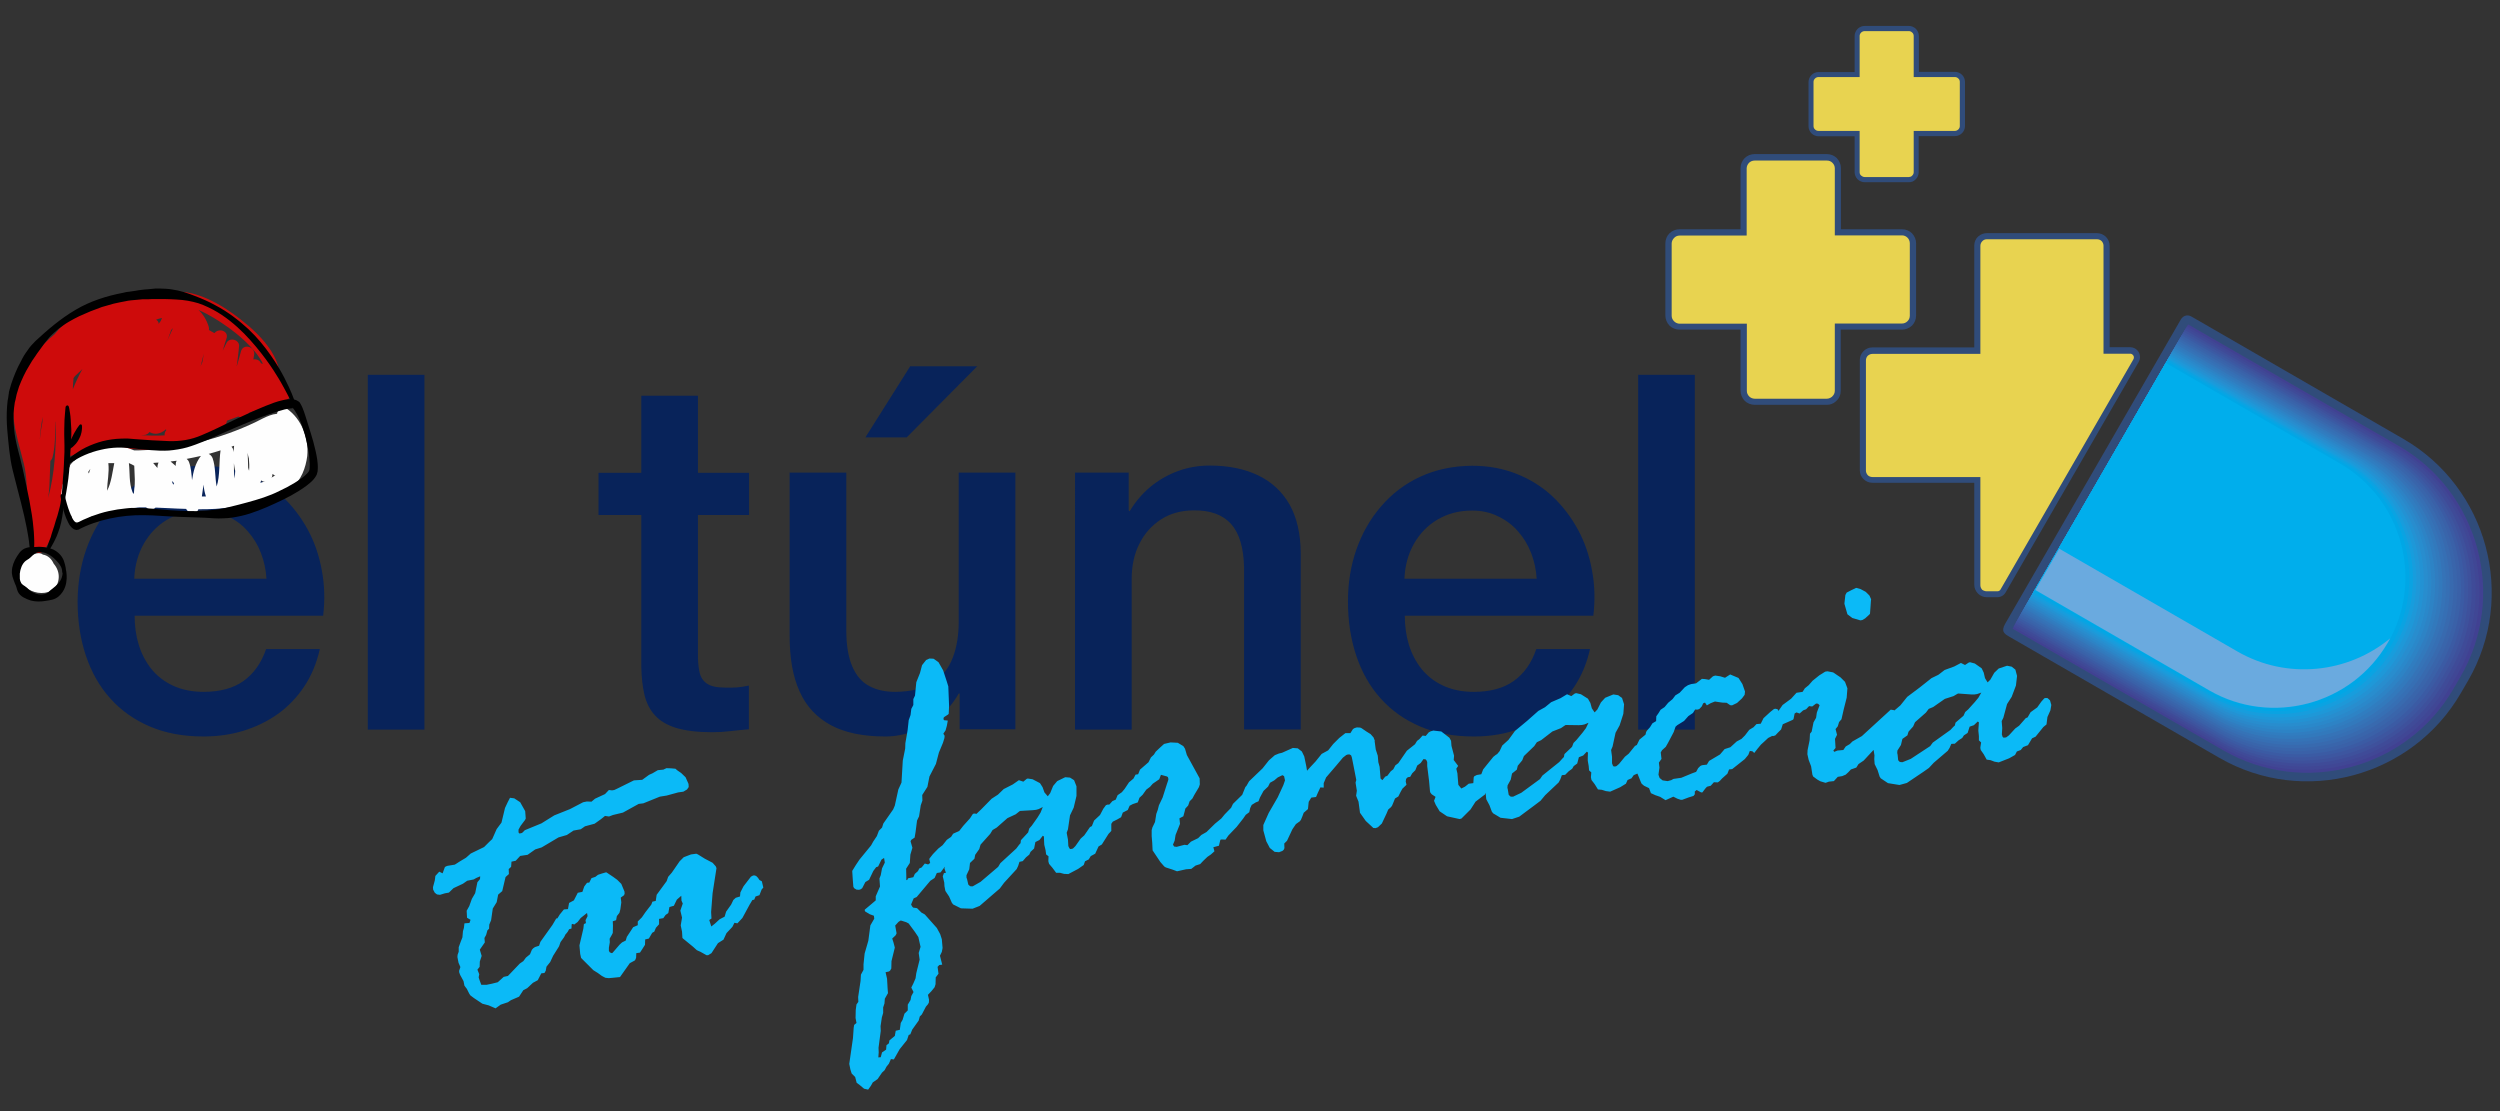 <?xml version="1.0" encoding="utf-8"?>
<!-- Generator: Adobe Illustrator 24.0.2, SVG Export Plug-In . SVG Version: 6.00 Build 0)  -->
<svg version="1.2" baseProfile="tiny" id="Capa_1" xmlns="http://www.w3.org/2000/svg" xmlns:xlink="http://www.w3.org/1999/xlink"
	 x="0px" y="0px" viewBox="0 0 135 60" xml:space="preserve">
	<rect x="0" y="0" width="135" height="60" fill="#333333" stroke="none"/>
	<path fill="#08235A" d="M88.46,39.4h3.06V20.24h-3.06V39.4z M75.84,31.24c0.03-0.7,0.2-1.32,0.51-1.87
	c0.31-0.55,0.73-0.99,1.27-1.31c0.54-0.32,1.16-0.49,1.87-0.49c0.52,0,0.98,0.1,1.4,0.31c0.42,0.2,0.78,0.46,1.08,0.81
	c0.3,0.34,0.54,0.73,0.71,1.17c0.17,0.44,0.27,0.9,0.3,1.39H75.84z M86.04,33.25c0.1-0.84,0.08-1.65-0.07-2.44
	c-0.14-0.79-0.39-1.53-0.76-2.21c-0.37-0.68-0.83-1.28-1.38-1.8c-0.56-0.52-1.2-0.92-1.93-1.21c-0.73-0.29-1.53-0.44-2.41-0.44
	c-1.04,0.01-1.97,0.21-2.79,0.59c-0.83,0.38-1.53,0.92-2.11,1.59c-0.59,0.68-1.03,1.45-1.34,2.33c-0.31,0.88-0.46,1.82-0.46,2.81
	c0,1.07,0.15,2.05,0.45,2.94c0.3,0.89,0.73,1.66,1.32,2.31c0.58,0.65,1.29,1.15,2.13,1.51c0.84,0.36,1.81,0.54,2.89,0.54
	c0.76,0,1.48-0.1,2.16-0.31c0.68-0.21,1.3-0.51,1.86-0.91c0.56-0.4,1.03-0.9,1.42-1.48c0.39-0.59,0.67-1.26,0.84-2.02h-2.9
	c-0.26,0.76-0.67,1.34-1.23,1.73c-0.55,0.39-1.27,0.58-2.15,0.58c-0.64,0-1.19-0.12-1.66-0.34c-0.47-0.22-0.85-0.52-1.16-0.9
	c-0.3-0.38-0.53-0.82-0.68-1.31c-0.15-0.49-0.22-1.01-0.22-1.56H86.04z M58.05,39.4h3.06v-8.19c0.01-0.69,0.14-1.31,0.42-1.85
	c0.27-0.55,0.66-0.98,1.16-1.31c0.5-0.32,1.09-0.49,1.78-0.49c0.89-0.01,1.57,0.24,2.01,0.74c0.45,0.5,0.68,1.29,0.7,2.37v8.72h3.06
	v-9.53c-0.01-1.04-0.21-1.91-0.6-2.61c-0.4-0.7-0.97-1.23-1.7-1.58c-0.73-0.35-1.6-0.53-2.61-0.53c-0.61,0-1.19,0.1-1.73,0.3
	c-0.54,0.2-1.03,0.48-1.48,0.85c-0.44,0.37-0.81,0.8-1.12,1.32l-0.05-0.05v-2.04h-2.9V39.4z M54.83,25.52h-3.06v8.05
	c0,0.72-0.1,1.37-0.32,1.94c-0.21,0.57-0.57,1.02-1.07,1.34c-0.5,0.33-1.17,0.5-2.02,0.51c-0.56,0-1.03-0.1-1.43-0.32
	c-0.4-0.21-0.7-0.57-0.91-1.06c-0.21-0.49-0.32-1.14-0.32-1.95v-8.51h-3.06v8.8c0,1.21,0.17,2.21,0.54,3.02
	c0.36,0.81,0.93,1.41,1.69,1.82c0.76,0.41,1.75,0.61,2.95,0.61c0.51,0,1.03-0.1,1.53-0.29c0.51-0.19,0.98-0.46,1.4-0.81
	c0.42-0.34,0.76-0.75,1.02-1.22h0.05v1.93h3.01V25.52z M46.73,23.62h2.23l3.81-3.84h-3.62L46.73,23.62z M32.32,27.81h2.31v8.19
	c0.01,0.58,0.07,1.09,0.17,1.52c0.11,0.44,0.29,0.81,0.57,1.11c0.27,0.3,0.66,0.53,1.15,0.68c0.5,0.15,1.15,0.23,1.94,0.23
	c0.34,0,0.67-0.02,0.99-0.06c0.33-0.04,0.66-0.07,0.99-0.1v-2.36c-0.21,0.05-0.43,0.08-0.64,0.1c-0.21,0.01-0.43,0.02-0.64,0.01
	c-0.45,0-0.78-0.07-0.99-0.22c-0.21-0.14-0.34-0.35-0.4-0.63c-0.06-0.28-0.09-0.64-0.08-1.06v-7.41h2.76v-2.28h-2.76v-4.16h-3.06
	v4.16h-2.31V27.81z M19.86,39.4h3.06V20.24h-3.06V39.4z M7.25,31.24c0.03-0.7,0.2-1.32,0.51-1.87c0.31-0.55,0.73-0.99,1.27-1.31
	c0.54-0.32,1.16-0.49,1.87-0.49c0.52,0,0.98,0.1,1.4,0.31c0.42,0.2,0.78,0.46,1.08,0.81c0.3,0.34,0.54,0.73,0.71,1.17
	c0.17,0.44,0.27,0.9,0.3,1.39H7.25z M17.45,33.25c0.1-0.84,0.08-1.65-0.07-2.44c-0.14-0.79-0.39-1.53-0.76-2.21
	c-0.37-0.68-0.83-1.28-1.38-1.8c-0.56-0.52-1.2-0.92-1.93-1.21c-0.73-0.29-1.53-0.44-2.41-0.44c-1.04,0.01-1.97,0.21-2.79,0.59
	C7.28,26.12,6.58,26.66,6,27.33c-0.59,0.68-1.03,1.45-1.34,2.33c-0.31,0.88-0.46,1.82-0.47,2.81c0,1.07,0.15,2.05,0.45,2.94
	c0.3,0.89,0.73,1.66,1.32,2.31c0.58,0.65,1.29,1.15,2.13,1.51c0.84,0.36,1.81,0.54,2.89,0.54c0.76,0,1.49-0.1,2.17-0.31
	c0.68-0.21,1.3-0.51,1.86-0.91c0.56-0.4,1.03-0.9,1.42-1.48c0.39-0.59,0.67-1.26,0.84-2.02h-2.9c-0.26,0.76-0.68,1.34-1.23,1.73
	c-0.55,0.39-1.27,0.58-2.15,0.58c-0.63,0-1.19-0.12-1.66-0.34c-0.47-0.22-0.85-0.52-1.16-0.9c-0.3-0.38-0.53-0.82-0.68-1.31
	c-0.15-0.49-0.22-1.01-0.22-1.56H17.45z"/>
	<path fill="#0BBAF7" d="M101.17,40.46l0.08-0.16l0.11-0.01l-0.05-0.24l0.09-0.22l0.41-0.69l0.04-0.17l0.26-0.29l0.16-0.29l0.35-0.3
	l0.37-0.46l0.68-0.51l0.63-0.5l0.37-0.18l0.34-0.26l0.52-0.19l0.36-0.19l0.22,0.11l0.2-0.13l0.07-0.02l0.26,0.07l0.37,0.26
	l0.11,0.23l0.07,0.3l0.14,0.23l0.15-0.15l0.21-0.37l0.24-0.23l0.45-0.15l0.25,0.05l0.2,0.16l0.09,0.34l-0.06,0.52l-0.23,0.61
	l-0.25,0.39l-0.2,0.74l-0.09,0.18l0.03,0.37l-0.02,0.35l0.04,0.13l0.04,0.04l0.08,0l0.07-0.01l0.15-0.11l0.34-0.37l0.21-0.15
	l0.36-0.41l0.1-0.04l0.16-0.28l0.36-0.26l0.22-0.31l0.16-0.18l0.08-0.02l0.1,0.01l0.13,0.12l0.07,0.25l-0.05,0.29l-0.16,0.36
	l-0.05,0.4l-0.17,0.14l-0.42,0.52l-0.19,0.09l-0.22,0.37l-0.26,0.1l-0.13,0.16l-0.21,0.08l-0.1,0.19l-0.32,0.18l-0.56,0.22
	l-0.23-0.04l-0.21-0.08l-0.21-0.03l-0.16-0.29l-0.16-0.23l-0.02-0.1l0-0.05l0.04-0.26l-0.12-0.11l0-0.23l-0.03-0.29v-0.01l0.01-0.17
	l0.02-0.27l-0.06-0.05l-0.21,0.2l-0.23,0.08l-0.11,0.34l-0.2,0.13l-0.09,0.14l-0.2,0.13l-0.2,0.18l-0.19,0.01l-0.09,0.21l-0.1,0.16
	l-0.76,0.65l-0.26,0.28l-0.3,0.21l-0.89,0.6l-0.4,0.11l-0.62-0.1l-0.39-0.26l-0.06-0.09l-0.11-0.35l-0.16-0.33l-0.02-0.27l0.01-0.2
	L101.17,40.46z M105.56,39.18l0.04-0.16l0.43-0.37l0.09-0.2l0.16-0.14l0.36-0.4l0.19-0.23l0.16-0.28l-0.23,0.08l-0.14,0.02l-0.18,0
	l-0.69-0.05l-0.04,0.01l-0.22,0.13l-0.47,0.15l-0.63,0.44l-0.24,0.1l-0.15,0.2L103.41,39l-0.1,0.23l-0.25,0.28l-0.06,0.2l-0.27,0.19
	l-0.08,0.33l-0.19,0.3l-0.01,0.13l0.02,0.09l0.03,0.3l0.07,0.08l0.04,0.02l0.12,0.01l0.45-0.18l1.05-0.69l0.14-0.19l0.95-0.68
	l0.17-0.18L105.56,39.18z M95.49,38.84l0.14-0.18l0.14-0.02l0.26-0.24l0.23-0.33l0.46-0.34l0.29-0.32l0.33-0.05l0.12-0.19L97.67,37
	l0.21-0.24l0.36-0.29l0.32-0.2l0.12-0.02l0.31,0.06l0.4,0.27l0.24,0.24l0.13,0.35l-0.04,0.51l-0.16,0.63l-0.12,0.53l-0.13,0.15
	l-0.07,0.23l-0.12,0.15l0.08,0.31l-0.11,0.22l0.03,0.49L99,40.53l0.05,0.07l0.17-0.07l0.32-0.03l0.13-0.19l0.22-0.13l0.14-0.14
	l0.51-0.29l1.56-1.43l0.18,0.03l0.06,0.06l0.03,0.11l-0.05,0.3l-0.13,0.34l-0.12,0.36l-0.17,0.22l-0.12,0.19l-0.16,0.13l-0.21,0.24
	l-0.26,0.22l-0.51,0.55l-0.28,0.19l-0.12,0.19l-0.29,0.1l-0.14,0.15l-0.14,0.13l-0.19,0.08l-0.24,0.04l-0.21,0.23l-0.27,0.03
	l-0.17,0.06l-0.02,0l-0.27-0.08l-0.16-0.09l-0.23-0.17l-0.04-0.1l-0.07-0.45l-0.13-0.34l-0.07-0.31l0.01-0.22l0.11-0.54l0.02-0.35
	l0.09-0.11l0.1-0.5l0.14-0.25l0.04-0.28l0.15-0.4L98.17,38l-0.1-0.01l-0.21,0.16l-0.17-0.02l-0.16,0.17l-0.16,0.06l-0.19,0.17
	l-0.17-0.06l-0.1,0.06l-0.06,0.3l-0.04,0.04L96.52,39l-0.25,0.11l-0.09,0.28l-0.19,0.19l-0.12,0.13l-0.12,0.04l-0.15-0.03l-0.1-0.08
	l-0.04-0.12l0-0.03l0.03-0.44L95.49,38.84z M100.22,31.75l0.04,0l0.21,0.06l0.28,0.15l0.2,0.2l0.09,0.2l-0.01,0.07l-0.02,0.3
	l-0.03,0.41l-0.03,0.04l-0.23,0.21l-0.15,0.09l-0.11,0.02l-0.44-0.13l-0.26-0.2l-0.16-0.56l0-0.04l0.05-0.44l0.07-0.13l0.25-0.13
	L100.22,31.75z M88.64,40.16l0.16-0.1l0.02-0.23l0.07-0.3l0.04-0.07l0.17-0.19l0.13-0.21l0.2-0.12l0.01-0.26l0.12-0.17l0.11-0.18
	l0.22-0.15l0.19-0.23l0.24-0.2l0.15-0.2l0.23-0.14l0.28-0.3l0.17-0.11l0.17-0.06l0.27-0.04l0.31-0.24l0.03,0l0.14,0.01l0.22,0.04
	l0.21-0.19l0.12-0.04l0.27,0.04l0.26,0.08l0.28-0.18l0.45,0.19l0.21,0.33l0.14,0.4l-0.02,0.18l-0.14,0.19l-0.27,0.25l-0.27,0.13
	l-0.1-0.01l-0.19-0.13l-0.24-0.01l-0.34-0.05l-0.05-0.01l-0.23,0.09l-0.21,0.12l-0.1-0.15l-0.1,0.04l-0.07,0.16l-0.14,0.15
	l-0.11,0.03l-0.01,0l-0.1-0.01l-0.12,0.19l-0.25,0.17l-0.23,0.26l-0.37,0.23l-0.09,0.08l-0.1,0.29l-0.31,0.59l-0.12,0.21l-0.2,0.18
	l-0.07,0.12l0.04,0.35l-0.14,0.2l0.03,0.27l-0.05,0.36l0,0.03l0.06,0.17l0.16,0.13l0.27,0.04l0.19-0.05l0.13-0.07l0.42-0.06
	l0.58-0.24l0.22-0.08l0.11-0.2l0.12-0.12l0.09-0.04l0.26-0.03l0.12-0.2l0.59-0.35l0.25-0.29l0.31-0.1l0.34-0.31l0.26-0.14l0.19-0.19
	l0.23-0.3l0.23-0.14l0.16-0.17l0.23-0.02l0.15-0.3l0.36-0.33l0.2-0.16l0.07-0.02l0.1,0.02L96,38.31l0.04,0.09l-0.04,0.21l-0.14,0.03
	l0.13,0.2l0.04,0.13L96,39.18l-0.06,0.08l-0.23,0.17l-0.04,0.08l0.01,0.24l-0.2,0.1L95.32,40l-0.23,0.21l-0.19,0.23l-0.17,0.22
	l-0.1-0.09l-0.14-0.02l-0.08,0.21l-0.19,0.23l-0.68,0.54l-0.17,0.02l-0.09,0.23l-0.29,0.26l-0.12,0.13l-0.08,0.06l-0.04,0.02
	l-0.2-0.01l-0.17,0.19l-0.19,0.05l-0.02,0.01l-0.09,0.1l-0.15,0.2l-0.07,0l-0.24-0.13l-0.1,0.08l0,0.15l-0.07,0.09l-0.26,0.08
	l-0.35,0.13l-0.08,0l-0.18-0.06l-0.22-0.11l-0.42,0.19l-0.29-0.18l-0.26-0.09l-0.24-0.11l-0.1-0.27l-0.27-0.13l-0.13-0.11
	l-0.04-0.08l-0.16-0.4l-0.11-0.24l-0.02-0.1l0.01-0.18l0.12-0.47l0.1-0.54L88.64,40.16z M80.13,42.38l0.07-0.16l0.11-0.01
	l-0.06-0.24l0.07-0.23l0.38-0.71l0.03-0.17l0.25-0.3l0.14-0.3l0.34-0.31l0.35-0.48l0.65-0.54l0.61-0.54l0.36-0.2l0.33-0.27
	l0.51-0.22l0.35-0.21l0.23,0.1l0.19-0.14l0.07-0.02l0.26,0.06l0.38,0.24l0.13,0.23l0.08,0.29l0.15,0.22l0.15-0.16l0.19-0.38
	l0.23-0.25l0.44-0.18l0.26,0.04l0.21,0.15l0.11,0.34l-0.04,0.52l-0.2,0.62l-0.22,0.4l-0.16,0.74l-0.08,0.19l0.05,0.37l0,0.35
	l0.05,0.13l0.04,0.04l0.08,0l0.07-0.02l0.14-0.12l0.32-0.39l0.2-0.16l0.34-0.42l0.1-0.05l0.14-0.29l0.34-0.28l0.2-0.32l0.15-0.18
	l0.08-0.02l0.1,0.01l0.13,0.12l0.09,0.25l-0.03,0.29l-0.14,0.37l-0.03,0.4l-0.16,0.15l-0.4,0.54l-0.19,0.1l-0.2,0.38l-0.25,0.11
	l-0.12,0.17l-0.21,0.09l-0.09,0.2l-0.31,0.19l-0.54,0.24l-0.23-0.03l-0.22-0.07l-0.21-0.02l-0.18-0.29l-0.17-0.22l-0.02-0.1
	l-0.01-0.05l0.02-0.26l-0.12-0.11l-0.02-0.23l-0.05-0.29l0-0.01l0-0.16l0.01-0.27l-0.06-0.05l-0.2,0.21l-0.23,0.09l-0.09,0.34
	l-0.19,0.14l-0.08,0.14l-0.19,0.14l-0.19,0.19l-0.18,0.02l-0.08,0.22l-0.09,0.17l-0.73,0.69l-0.25,0.3l-0.29,0.22l-0.86,0.64
	l-0.39,0.13l-0.62-0.07l-0.4-0.24l-0.07-0.09l-0.13-0.35l-0.17-0.32l-0.03-0.27l0-0.19L80.13,42.38z M84.45,40.88l0.03-0.16
	l0.41-0.39l0.08-0.21l0.15-0.15l0.34-0.41l0.18-0.24l0.14-0.29l-0.22,0.09l-0.14,0.03l-0.18,0.01l-0.69-0.01l-0.04,0.02l-0.22,0.15
	l-0.46,0.18l-0.61,0.47l-0.23,0.11l-0.14,0.21l-0.56,0.54l-0.09,0.23l-0.24,0.29l-0.05,0.21l-0.26,0.21l-0.07,0.33l-0.17,0.31
	l-0.01,0.13l0.02,0.08l0.05,0.3L81.55,43l0.04,0.02l0.12,0l0.44-0.21l1.01-0.74l0.13-0.19l0.91-0.73l0.17-0.19L84.45,40.88z
	 M70.54,41.38l0.04,0.24l0.16-0.18l0.3-0.32l0.33-0.41l0.35-0.19l0.27-0.34l0.33-0.33l0.33-0.26l0.27,0l0.14-0.22l0.08-0.05
	l0.13-0.04l0.18,0.01l0.07,0.03l0.28,0.19l0.21,0.13l0.16,0.18l0.07,0.18l-0.01,0.02l0.06,0.45l0.11,0.34l0.03,0.35l0.07,0.25
	l0.05,0.63l0.1,0.09l0.15-0.19l0.12-0.05l0.18-0.24l0.14-0.11l0.11-0.21l0.16-0.12l0.46-0.67l0.44-0.35l0.11-0.18l0.13-0.1
	l0.17-0.19l0.17,0.02l0.16-0.19l0.11-0.06l0.14-0.04l0.43,0.05l0.44,0.34l0.09,0.17l0,0.02l0.02,0.25l0.14,0.53l-0.02,0.23
	l0.24,0.32l-0.1,0.15l0.06,0.25l0.05,0.62l0.16,0.2l0.2-0.1l0.2-0.16l0.25-0.03l0.02-0.31l0.03-0.06l0.14-0.07l0.24-0.04l0.1-0.26
	l0.2-0.25l0.35-0.43l0.15-0.12l0.1-0.04l0.02,0l0.24,0.05L81.17,41l0.13,0.35l0,0.02l0,0.05l-0.15,0.24l-0.25,0.28l-0.32,0.55
	l-0.26,0.11l-0.13,0.3l-0.51,0.39l-0.27,0.42l-0.3,0.3l-0.19,0.19l-0.1,0.03l-0.68-0.15l-0.4-0.27l-0.21-0.35l-0.09-0.21l0-0.01
	l0.08-0.21l-0.21-0.14l-0.07-0.09l-0.02-0.07l-0.05-0.56l-0.1-0.8l0-0.22l-0.04-0.09l-0.04-0.05l-0.12-0.02l-0.15,0.21l-0.19,0.14
	l-0.1,0.25l-0.17,0.17l-0.11,0.19l-0.13,0.02l-0.09,0.09l-0.02,0.14l0.04,0.18l-0.22,0.21l-0.1,0.18l-0.12,0.24l-0.18,0.11
	l-0.08,0.2l-0.08,0.19l-0.06,0.08l-0.14,0.12l-0.02,0.04l-0.08,0.19l-0.25,0.53l-0.21,0.2l-0.13,0.05l-0.12-0.01l-0.41-0.38
	l-0.31-0.44l-0.08-0.6l-0.13-0.32l0.04-0.27l-0.07-0.44l0.04-0.14l-0.16-0.82L73,40.9l-0.04-0.11l-0.08-0.05l-0.09,0l-0.09,0.03
	l-0.18,0.14l-0.37,0.44l-0.54,0.63l-0.13,0.31l0,0.24l-0.18-0.01l-0.14,0.3l-0.09,0.21l-0.02,0.01l-0.24,0.03l-0.14,0.23l-0.04,0.39
	l-0.23,0.2l-0.07,0.19l-0.08,0.19l-0.06,0.08l-0.21,0.15l-0.19,0.28l-0.29,0.62l-0.15,0.15l0.01,0.25l-0.04,0.09l-0.07,0.06
	l-0.18,0.07L68.83,46l-0.26-0.21l-0.19-0.36l-0.16-0.59v-0.29l0.29-0.65L69,43.05l0.3-0.65l0.09-0.26l-0.05-0.23l-0.09-0.05
	l-0.25,0.12l-0.19,0.16l-0.23,0.13l-0.1,0.2l-0.25,0.24l-0.19,0.35l-0.08,0.21l-0.15,0.06l-0.29,0.18l-0.2-0.23l-0.11-0.25
	l0.08-0.56l0.16-0.28l0.73-0.7l0.34-0.43l0.32-0.28l0.22-0.09l0.17-0.04l0.58-0.26l0.02,0l0.25,0.02l0.22,0.17l0.13,0.27
	L70.54,41.38z M61.21,42.04l0.11-0.21l0.14-0.02l0.1-0.25l0.46-0.4l0.13-0.26l0.16-0.15l0.1-0.16l0.21-0.2l0.22-0.2l0.03-0.02
	l0.34-0.08l0.39,0.02l0.3,0.18l0.09,0.14l0.1,0.34l0.69,1.26l0.01,0.33l-0.05,0.15l-0.25,0.42l-0.1,0.19l-0.15,0.15l-0.08,0.23
	l-0.15,0.16l-0.05,0.2l-0.06,0.22l-0.21,0.11l0.03,0.3l-0.24,0.6l-0.05,0.31l-0.09,0.21l0.06,0.1l0.05,0.01l0.09,0.01l0.42-0.11
	l0.16,0.02l0.19-0.19l0.39-0.19l0.17-0.17l0.28-0.16l0.46-0.45l0.34-0.28l0.18-0.22l0.35-0.36l0.1-0.21l0.5-0.49l0.17-0.42
	l0.14-0.15l0.13-0.07l0.03,0l0.21,0.12l-0.04,0.25l0.06,0.42l-0.27,0.57l-0.05,0.22L67.27,44l-0.13,0.19l-0.36,0.46l-0.45,0.47
	l-0.15,0.22l-0.22-0.01l-0.06,0.02l-0.08,0.32l-0.3,0.08l0.06,0.22l-0.19,0.17l-0.19,0.13l-0.23,0.22l-0.16,0.17l-0.25,0.08
	l-0.23,0.18l-0.28,0.02l-0.49,0.11l-0.24-0.09l-0.37-0.12l-0.08-0.05l-0.21-0.24l-0.18-0.27l-0.24-0.36l-0.02-0.41l-0.03-0.36v-0.32
	l0.04-0.15l0.14-0.29l0.07-0.44l0.08-0.22l0.06-0.24l0.2-0.42l0.23-0.72l0.08-0.24v-0.06l-0.02-0.08l-0.05-0.04l-0.33-0.09
	l-0.09,0.24l-0.35,0.24l-0.15,0.17l-0.2,0.15l-0.2,0.28l-0.17,0.16l-0.09,0.25l-0.27,0.09L61,43.51l-0.1,0.23l-0.27,0.14l-0.09,0.25
	l-0.21,0.12l-0.24,0.12l-0.17,0.25l-0.1,0.1l-0.11,0.05l-0.17-0.01l-0.09-0.07l-0.06-0.13l-0.01-0.1l-0.02-0.36l0.16-0.28l0.09-0.17
	l0.09-0.12l0.21-0.09l0.16-0.18l0.18-0.08l0.1-0.24l0.23-0.16l0.15-0.18l0.24-0.36l0.04-0.03L61.21,42.04z M50.91,47.32l0.06-0.17
	l0.11-0.02l-0.08-0.23l0.06-0.23l0.32-0.73l0.02-0.17l0.23-0.32l0.12-0.31l0.31-0.34l0.31-0.51l0.61-0.58l0.57-0.58l0.34-0.22
	l0.31-0.3l0.49-0.25l0.33-0.23l0.24,0.08l0.18-0.15l0.06-0.02l0.26,0.04l0.4,0.21l0.14,0.22l0.1,0.28L56.58,43l0.13-0.17l0.16-0.39
	l0.22-0.26l0.43-0.21l0.26,0.02l0.22,0.14l0.13,0.33l0,0.52l-0.15,0.63l-0.2,0.42l-0.11,0.75l-0.07,0.19l0.07,0.37l0.02,0.35
	l0.06,0.12l0.04,0.04l0.08-0.01l0.07-0.02l0.13-0.13l0.29-0.41l0.19-0.17l0.31-0.45l0.1-0.05l0.12-0.3l0.32-0.3l0.18-0.34l0.14-0.19
	l0.08-0.03l0.1,0l0.14,0.11l0.1,0.24l-0.01,0.29l-0.12,0.38l0,0.4l-0.15,0.16l-0.36,0.57l-0.18,0.11l-0.18,0.39l-0.24,0.13
	l-0.11,0.18l-0.2,0.1l-0.07,0.2l-0.3,0.21l-0.53,0.28l-0.23-0.01l-0.22-0.06l-0.21,0l-0.2-0.27l-0.18-0.21l-0.03-0.1l-0.01-0.05
	l0.01-0.26l-0.13-0.1l-0.03-0.23l-0.07-0.29l0-0.01l-0.01-0.17l-0.01-0.27l-0.06-0.04l-0.18,0.23l-0.22,0.11l-0.07,0.35L55.65,46
	l-0.07,0.15l-0.18,0.15l-0.17,0.2l-0.18,0.04l-0.07,0.22l-0.08,0.17l-0.68,0.74l-0.23,0.31l-0.28,0.24l-0.81,0.7l-0.38,0.15
	l-0.63-0.02l-0.42-0.21l-0.07-0.09l-0.15-0.34l-0.2-0.3L51,47.85l-0.01-0.19L50.91,47.32z M55.11,45.53l0.02-0.16l0.39-0.42
	l0.06-0.21l0.14-0.16l0.31-0.44l0.16-0.26l0.12-0.3l-0.22,0.11l-0.14,0.04l-0.17,0.02l-0.69,0.04l-0.04,0.02l-0.2,0.16l-0.45,0.21
	l-0.58,0.51l-0.22,0.13l-0.13,0.21l-0.52,0.58l-0.07,0.24l-0.22,0.31l-0.04,0.21l-0.24,0.23l-0.04,0.34l-0.15,0.32l0,0.13l0.03,0.08
	l0.07,0.3l0.08,0.07l0.04,0.02l0.12,0l0.42-0.24l0.95-0.81l0.12-0.2l0.86-0.79l0.15-0.2L55.11,45.53z M46.25,54.24l0.1-0.14
	l-0.01-0.26l0.13-0.87l0.02-0.34l0.14-0.26l0-0.3l0.06-0.58l0.2-0.69l0.11-0.83l0.21-0.36l-0.02-0.16l-0.22-0.08l-0.25-0.15
	l-0.02-0.05l-0.01-0.03l0.02-0.03l0.37-0.31l0.21-0.18l0-0.22l0.23-0.53l-0.03-0.43l0.07-0.18l0.07-0.37l0.15-0.31l-0.04-0.25
	l-0.14,0.09l-0.18,0.37l-0.11,0.04l-0.15,0.2l-0.23,0.48l-0.2,0.12l-0.17,0.33l-0.08,0.06l-0.09,0.03l-0.14-0.01l-0.13-0.08
	l-0.04-0.08l-0.03-0.38l-0.03-0.47l0.19-0.31l0.2-0.3l0.63-0.77l0.11-0.2l0.2-0.3l0.11-0.29l0.17-0.17l0.07-0.22l0.53-0.76
	l0.09-0.21l0.19-0.87l0.17-0.37l0.07-1.19l0.13-0.65l0.01-0.29l0.12-0.69l0.06-0.55l0.1-0.28l0.04-0.33l0.11-0.21v-0.32l0.09-0.19
	l0.07-0.72l0.2-0.5l0.11-0.42l0.22-0.28l0.18-0.08l0.22,0.01l0.27,0.19l0.25,0.44l0.19,0.58l0.09,0.29l0,0.04l0.04,1.01l-0.02,0.42
	l-0.03,0.04l-0.2,0.13l-0.04,0.04l-0.01,0.04l0,0.05l0.03,0.05l0.2,0.02l-0.05,0.28l-0.07,0.25l-0.12,0.18l0.07,0.11L51,39.85
	l-0.08,0.26l-0.22,0.53l-0.16,0.61l-0.35,0.68l-0.11,0.56l-0.28,0.44l0.01,0.3l-0.09,0.26l-0.09,0.59l-0.11,0.23l-0.08,0.62
	l-0.05,0.3l-0.18,0.12l-0.04,0.08l0.1,0.35l-0.11,0.37l-0.03,0.45l-0.2,0.31l0.01,0.39l0,0.23L49,47.51l0.03-0.08l0.29-0.06
	l0.08-0.18l0.17-0.15l0.07-0.14l0.13-0.06l0.17-0.21l0.18,0.05l0.11-0.08l-0.05-0.21l0.02-0.04l0.18-0.23l0.29-0.3l0.23-0.18
	l0.23-0.29l0.23-0.16l0.11-0.17l0.33-0.15l0.22-0.28l0.36-0.4l0.15-0.23l0.06-0.03l0.11,0.01l0.13,0.08l0.08,0.16l-0.01,0.18
	l-0.1,0.21l-0.15,0.18l0.02,0.29l-0.05,0.15l-0.16,0.08l-0.08,0.19l-0.13,0l-0.16,0.28l-0.13,0.06l-0.02,0l-0.14,0.16l-0.27,0.26
	l-0.49,0.56l-0.25,0.33l-0.2,0.03l-0.12,0.27l-0.23,0.15l-0.74,0.88l-0.16,0.07l-0.14,0.33l0.05,0.1l0.06,0.07l0.21,0.03l0.24,0.24
	l0.18,0.1l0.65,0.73l0.18,0.33l0.09,0.28l0.04,0.47l-0.04,0.21l-0.1,0.21l0.12,0.48l-0.16,0.02l-0.09,0.1l0.05,0.37l-0.15,0.2
	l-0.01,0.37l-0.05,0.16l-0.17,0.21l-0.19,0.2l0.06,0.27l-0.01,0.15l-0.05,0.09l-0.11,0.13l-0.22,0.42l-0.11,0.11l-0.06,0.22
	l-0.35,0.49l-0.1,0.25l-0.09,0.04l-0.09,0.27l-0.4,0.5l-0.31,0.55l-0.16-0.02L48,57.44l-0.13,0.16l-0.1,0.19l-0.14,0.13l-0.24,0.35
	l-0.26,0.18l-0.1,0.18l-0.15,0.21l-0.22-0.05l-0.25-0.21l-0.15-0.11l-0.08-0.31l-0.19-0.19l-0.07-0.22l-0.06-0.3l0.2-1.39l0.04-0.57
	l0.02-0.12l0.01-0.03l0.12-0.1l-0.05-0.27l0.01-0.43L46.25,54.24z M47.45,56.83l-0.02,0.27l0.13-0.01l0.07-0.26l0.22-0.15l0.02-0.24
	L48,56.34l0.03-0.16l0.29-0.24l0.05-0.28l0.22-0.05l0.05-0.37l0.1-0.17l0.1-0.33l0.18-0.18l0-0.31L49.17,54l0.04-0.21l0.12-0.22
	l-0.12-0.24l0.11-0.22l0.12-0.28l0.04-0.28l0.18-0.73l-0.05-0.36l0.1-0.33l-0.12-0.53l-0.18-0.27l-0.34-0.46l-0.13-0.07l-0.25-0.08
	l-0.06-0.01l-0.11,0.07l-0.18,0.2l0.07,0.39l0,0.05l-0.05,0.09l-0.18,0.17l0.07,0.22l0.07,0.27l-0.18,0.73l-0.01,0.4l-0.07,0.12
	l-0.06,0.04l-0.18,0.04l0.08,0.35l0.03,0.53l0.02,0.25l-0.17,0.3l-0.02,0.26l-0.07,0.21l0,0.3l-0.07,0.24l-0.07,0.47l0.01,0.26
	l-0.12,0.91L47.45,56.83z M30.44,50.5l-0.35-0.09l-0.02-0.42l-0.02-0.32l0.18-0.29l0.22-0.27l0.22-0.02l0.06-0.33l0.26-0.14
	l0.21-0.41l0.25-0.05l0.1-0.29l0.15-0.2l0.12-0.01l0.12-0.24l0.21-0.07l0.14-0.11l0.21-0.07l0.21-0.06l0.04,0l0.36,0.24l0.22,0.16
	l0.22,0.22l0.17,0.41l0.01,0.11l-0.03,0.09l-0.18,0.13l0.03,0.26L33.5,49.1l-0.05,0.19l-0.14,0.18l-0.04,0.22l-0.18,0.06l0.01,0.24
	l-0.01,0.39l-0.05,0.1l-0.12,0.21l0.01,0.19l-0.05,0.3l0,0.16l0.04,0.08l0.08,0.04l0.05,0.01l0.03-0.02l0.38-0.44l0.13-0.12l0.2-0.1
	l0.06-0.2l0.21-0.32l0.13-0.2l0.25-0.11l0-0.2l0.22-0.22l0.2-0.29l0.31-0.4l0.06-0.16l0.18-0.04l0.05-0.33L36,47.58l0.08-0.23
	l0.2-0.23l0.42-0.61l0.22-0.22l0.39-0.15l0.29-0.04l0.09,0.04l0.37,0.23l0.42,0.22l0.17,0.19l0.04,0.1l-0.21,1.35l-0.08,1.02
	l0.02,0.35l-0.12,0.08l0.11,0.35l0.19-0.15l0.26-0.24l0.27-0.14l0.08-0.27l0.27-0.38l0.12-0.25l0.13-0.12l0.23-0.07l0.02-0.22
	l0.17-0.33l0.4-0.52l0.11-0.06l0.07-0.01l0.1,0.03l0.1,0.1l0.08,0.12l0.13,0.07l0.08,0.34l-0.09,0.1l-0.12,0.31l-0.21,0.07
	l-0.07,0.17l-0.1,0.02l-0.15,0.25l-0.39,0.72l-0.27,0.29l-0.16-0.03l-0.11,0.22l-0.32,0.34l-0.16,0.35l-0.3,0.19l-0.35,0.54
	l-0.18,0.11l-0.09,0l-0.32-0.18l-0.2-0.09l-0.21-0.19l-0.55-0.45l-0.02-0.03l0-0.01l-0.02-0.32l-0.07-0.34l0.07-0.42l-0.09-0.38
	l0.13-0.38l-0.07-0.16l-0.01-0.26l-0.24,0.21l-0.16,0.33l-0.24,0.07l-0.06,0.32l-0.15,0.11l-0.12,0.17l-0.23,0.04l0,0.29l-0.17,0.19
	l-0.09,0.21l-0.11,0.06l-0.18,0.31l-0.2,0.05l-0.01,0.29l-0.14,0.22l-0.13,0.2l-0.2,0.03l-0.01,0.25l-0.05,0.12l-0.03,0.03
	l-0.26,0.14l-0.53,0.75L33.1,52.8l-0.23,0.02l-0.18-0.02l-0.19-0.1l-0.22-0.16l-0.24-0.15l-0.47-0.47l-0.19-0.19l-0.05-0.22
	l-0.04-0.46l0.21-0.9l0.03-0.25l0.11-0.05l-0.02-0.16l0.11-0.22L31.7,49.3l-0.34,0.27l-0.17,0.22L31,49.93l-0.06-0.04l-0.07,0.02
	l-0.01,0.23l-0.13,0.04l-0.07,0.13l-0.12,0.15l-0.08,0.04L30.44,50.5z M23.51,47.3l0.21-0.23l0.18,0.09l0.12-0.33l0.05-0.04
	l0.08-0.03l0.04-0.01l0.37-0.06l0.28-0.18l0.32-0.19l0.26-0.23l0.72-0.35l0.27-0.27l0.17-0.16l0.24-0.54l0.26-0.35l0.19-0.79
	l0.15-0.32l0.12-0.23l0.23,0.03l0.32,0.21l0.27,0.48l0.03,0.4l-0.04,0.08l-0.24,0.32l-0.11,0.2l0,0.15l0.05,0.06l0.14-0.03
	l0.15-0.15l0.9-0.37l0.69-0.43l0.85-0.34l0.71-0.37l0.2-0.04l0.25,0.01l0.19-0.16l0.54-0.25l0.21-0.22l0.17,0.02l0.12-0.02
	l0.15-0.07l0.91-0.45l0.45-0.03l0.37-0.27l0.18-0.08l0.29-0.17l0.3-0.03l0.17-0.08l0.25,0.01l0.23,0.02l0.12,0.1l0.19,0.13
	l0.24,0.23l0.16,0.36l0.01,0.17l-0.09,0.13l-0.18,0.11l-0.02,0.01l-0.28,0.04L36,42.96l-0.37,0.06l-0.89,0.36l-0.25,0.03l-0.85,0.47
	l-0.54,0.13l-0.21,0.08l-0.01,0l-0.21-0.03l-0.21,0.17l-0.35,0.25l-0.52,0.14l-0.23,0.16l-0.39,0.07l-0.36,0.24l-0.45,0.13
	l-0.91,0.54l-0.35,0.11l-0.41,0.29l-0.4,0.06l-0.24,0.26l-0.23,0.05l-0.02,0.28l-0.13,0.12l0.01,0.27l-0.18,0.16l-0.18,0.76
	l-0.22,0.19l-0.08,0.41l-0.21,0.34l-0.09,0.63l-0.1,0.24l-0.01,0.22l-0.09,0.09l-0.07,0.25l-0.09,0.16l0.02,0.24l-0.27,0.39
	l0.1,0.34l-0.1,0.3l-0.01,0.29l-0.12,0.15l0.1,0.25l-0.03,0.15l0,0.03l0.05,0.15l0.09,0.24l0.28,0l0.29-0.06l0.32-0.08l0.32-0.29
	l0.23-0.05l0.64-0.67l0.19-0.13l0.14-0.19l0.22-0.18l0.1-0.24l0.07-0.08l0.1-0.07l0.22-0.07l0.07-0.21l0.65-0.91l0.2-0.34l0.03-0.02
	l0.1,0.01l0.27,0.14l0.06,0.1l0.01,0.02l0.01,0.26l0.03,0.22l-0.02,0.15l-0.06,0.12l-0.19,0.26l-0.08,0.23l-0.32,0.51l-0.16,0.34
	l-0.2,0.25l-0.04,0.22l-0.07,0.12l-0.17,0.02l-0.19,0.37l-0.26,0.14l-0.31,0.29l-0.21,0.11l-0.23,0.35l-0.44,0.19l-0.16,0.11
	l-0.39,0.13l-0.28,0.2l-0.37-0.16l-0.34-0.09L25.6,53.9l-0.2-0.15l-0.06-0.09l-0.13-0.26l-0.13-0.17l-0.05-0.25l-0.18-0.33
	l-0.05-0.13l-0.01-0.09l0.07-0.21l-0.1-0.23l-0.06-0.31l0.01-0.12l0.06-0.17l0-0.24l0.12-0.33l0.08-0.2L25,50.28l0.05-0.17
	l0.03-0.25l0.27-0.02l0.06-0.17l-0.19-0.11l-0.02-0.38l0.14-0.25l0.14-0.39l0.18-0.31l0.12-0.59l0.14-0.17l0.01-0.15l-0.21,0.09
	l-0.14,0.08l-0.35,0.07l-0.23,0.16l-0.51,0.24l-0.25,0.24l-0.22,0.04l-0.26,0.08l-0.16-0.02l-0.12-0.09l-0.09-0.17l-0.01-0.13
	l0.1-0.37L23.51,47.3z"/>
	<path fill-rule="evenodd" fill="#304C7A" d="M117.76,17.26l-9.49,16.44c-0.21,0.39-0.06,0.51,0.23,0.68l11.34,6.54
	c4.55,2.63,10.42,1.05,13.05-3.5l0.39-0.67c2.63-4.55,1.05-10.42-3.5-13.05l-11.43-6.6C118.09,16.95,117.87,17.07,117.76,17.26"/>
	<path fill-rule="evenodd" fill="#414192" d="M118.16,17.52l-9.48,16.43l11.38,6.57c4.33,2.5,9.93,1,12.43-3.33l0.39-0.67
	c2.5-4.33,1-9.93-3.33-12.43L118.16,17.52z"/>
	<path fill-rule="evenodd" fill="#404795" d="M118.1,17.62c-3.12,5.41-6.25,10.82-9.37,16.23c3.76,2.17,7.53,4.35,11.29,6.52
	c4.29,2.48,9.82,0.99,12.3-3.29c0.12-0.21,0.24-0.42,0.37-0.64c2.47-4.29,0.99-9.82-3.3-12.3C125.62,21.96,121.86,19.79,118.1,17.62
	"/>
	<path fill-rule="evenodd" fill="#3F4B98" d="M118.04,17.72c-3.08,5.34-6.17,10.69-9.25,16.03c3.73,2.15,7.46,4.31,11.2,6.46
	c4.24,2.45,9.72,0.98,12.16-3.26c0.12-0.2,0.23-0.4,0.35-0.61c2.45-4.24,0.98-9.72-3.26-12.17
	C125.5,22.03,121.77,19.87,118.04,17.72"/>
	<path fill-rule="evenodd" fill="#3E519C" d="M117.98,17.82c-3.05,5.28-6.09,10.55-9.14,15.83c3.7,2.14,7.4,4.27,11.1,6.41
	c4.2,2.42,9.61,0.97,12.03-3.22c0.11-0.19,0.22-0.38,0.33-0.57c2.42-4.2,0.97-9.61-3.22-12.03
	C125.39,22.09,121.68,19.95,117.98,17.82"/>
	<path fill-rule="evenodd" fill="#3D56A0" d="M117.93,17.92c-3.01,5.21-6.02,10.42-9.03,15.63c3.67,2.12,7.34,4.24,11.01,6.36
	c4.15,2.4,9.51,0.96,11.9-3.19c0.1-0.18,0.21-0.36,0.31-0.54c2.4-4.15,0.96-9.51-3.19-11.9C125.27,22.15,121.6,20.03,117.93,17.92"
	/>
	<path fill-rule="evenodd" fill="#3B5BA4" d="M117.87,18.02c-2.97,5.15-5.94,10.29-8.91,15.43c3.64,2.1,7.28,4.2,10.91,6.3
	c4.1,2.37,9.4,0.95,11.77-3.15c0.1-0.17,0.2-0.34,0.29-0.51c2.37-4.1,0.95-9.4-3.15-11.77C125.14,22.22,121.51,20.12,117.87,18.02"
	/>
	<path fill-rule="evenodd" fill="#3A61A8" d="M117.81,18.11c-2.93,5.08-5.86,10.16-8.79,15.24c3.61,2.08,7.21,4.16,10.82,6.25
	c4.06,2.34,9.3,0.94,11.64-3.12c0.09-0.16,0.18-0.32,0.28-0.48c2.34-4.06,0.94-9.3-3.12-11.64
	C125.03,22.28,121.42,20.2,117.81,18.11"/>
	<path fill-rule="evenodd" fill="#3965AB" d="M117.75,18.21c-2.89,5.01-5.79,10.02-8.68,15.04c3.57,2.06,7.15,4.13,10.73,6.19
	c4.01,2.32,9.19,0.93,11.51-3.08c0.09-0.15,0.17-0.3,0.26-0.45c2.32-4.01,0.93-9.19-3.08-11.51
	C124.91,22.34,121.33,20.28,117.75,18.21"/>
	<path fill-rule="evenodd" fill="#386AAF" d="M117.7,18.31c-2.86,4.95-5.71,9.89-8.57,14.84c3.54,2.05,7.09,4.09,10.63,6.14
	c3.97,2.29,9.08,0.92,11.38-3.05c0.08-0.14,0.16-0.28,0.24-0.41c2.29-3.97,0.92-9.09-3.05-11.38
	C124.79,22.41,121.24,20.36,117.7,18.31"/>
	<path fill-rule="evenodd" fill="#366FB4" d="M117.64,18.41c-2.82,4.88-5.63,9.76-8.45,14.64c3.51,2.03,7.03,4.06,10.54,6.08
	c3.92,2.26,8.98,0.91,11.24-3.01c0.07-0.13,0.15-0.25,0.22-0.38c2.26-3.92,0.91-8.98-3.01-11.25
	C124.67,22.47,121.15,20.44,117.64,18.41"/>
	<path fill-rule="evenodd" fill="#3573B7" d="M117.58,18.51c-2.78,4.81-5.56,9.63-8.34,14.44c3.48,2.01,6.96,4.02,10.45,6.03
	c3.88,2.24,8.88,0.9,11.11-2.98c0.07-0.12,0.13-0.23,0.2-0.35c2.24-3.88,0.9-8.88-2.98-11.11
	C124.55,22.53,121.06,20.52,117.58,18.51"/>
	<path fill-rule="evenodd" fill="#3279BC" d="M117.53,18.61c-2.74,4.75-5.48,9.5-8.22,14.24c3.45,1.99,6.9,3.98,10.35,5.98
	c3.83,2.21,8.77,0.89,10.98-2.94c0.06-0.11,0.12-0.21,0.18-0.32c2.21-3.83,0.89-8.77-2.94-10.98
	C124.43,22.6,120.98,20.6,117.53,18.61"/>
	<path fill-rule="evenodd" fill="#307DC0" d="M117.47,18.71c-2.7,4.68-5.41,9.36-8.11,14.04c3.42,1.97,6.84,3.95,10.26,5.92
	c3.78,2.18,8.67,0.87,10.85-2.91c0.06-0.1,0.11-0.19,0.16-0.29c2.18-3.78,0.88-8.67-2.91-10.85
	C124.31,22.66,120.89,20.68,117.47,18.71"/>
	<path fill-rule="evenodd" fill="#2D83C5" d="M117.41,18.81c-2.66,4.62-5.33,9.23-7.99,13.85c3.39,1.96,6.78,3.91,10.16,5.87
	c3.74,2.16,8.56,0.87,10.72-2.87c0.05-0.08,0.1-0.17,0.15-0.25c2.16-3.74,0.87-8.56-2.87-10.72
	C124.19,22.72,120.8,20.77,117.41,18.81"/>
	<path fill-rule="evenodd" fill="#2A88CA" d="M117.35,18.91c-2.63,4.55-5.25,9.1-7.88,13.65c3.36,1.94,6.71,3.88,10.07,5.81
	c3.69,2.13,8.46,0.86,10.59-2.84c0.04-0.07,0.09-0.15,0.13-0.22c2.13-3.69,0.85-8.46-2.84-10.59
	C124.07,22.78,120.71,20.85,117.35,18.91"/>
	<path fill-rule="evenodd" fill="#288DCE" d="M117.3,19.01c-2.59,4.48-5.18,8.97-7.76,13.45c3.32,1.92,6.65,3.84,9.98,5.76
	c3.65,2.1,8.35,0.84,10.46-2.8c0.04-0.06,0.07-0.13,0.11-0.19c2.1-3.65,0.84-8.35-2.8-10.46C123.95,22.85,120.62,20.93,117.3,19.01"
	/>
	<path fill-rule="evenodd" fill="#2392D3" d="M117.24,19.11c-2.55,4.42-5.1,8.83-7.65,13.25c3.29,1.9,6.59,3.8,9.88,5.7
	c3.6,2.08,8.25,0.83,10.32-2.77c0.03-0.05,0.06-0.11,0.09-0.16c2.08-3.6,0.83-8.25-2.77-10.33
	C123.83,22.91,120.53,21.01,117.24,19.11"/>
	<path fill-rule="evenodd" fill="#1E98D8" d="M117.18,19.21c-2.51,4.35-5.02,8.7-7.53,13.05c3.26,1.88,6.53,3.77,9.79,5.65
	c3.55,2.05,8.14,0.82,10.19-2.73c0.02-0.04,0.05-0.08,0.07-0.13c2.05-3.55,0.82-8.14-2.73-10.19
	C123.71,22.97,120.44,21.09,117.18,19.21"/>
	<path fill-rule="evenodd" fill="#179DDD" d="M117.12,19.31c-2.47,4.28-4.95,8.57-7.42,12.85c3.23,1.87,6.46,3.73,9.69,5.6
	c3.51,2.03,8.04,0.81,10.06-2.7c0.02-0.03,0.04-0.06,0.05-0.1c2.03-3.51,0.81-8.04-2.7-10.06
	C123.59,23.04,120.36,21.17,117.12,19.31"/>
	<path fill-rule="evenodd" fill="#0AA3E2" d="M117.07,19.4c-2.43,4.22-4.87,8.44-7.31,12.65c3.2,1.85,6.4,3.7,9.6,5.54
	c3.46,2,7.93,0.8,9.93-2.66c0.01-0.02,0.02-0.04,0.04-0.06c2-3.46,0.8-7.93-2.66-9.93C123.47,23.1,120.27,21.25,117.07,19.4"/>
	<path fill-rule="evenodd" fill="#00A7E6" d="M117.01,19.5c-2.4,4.15-4.79,8.3-7.19,12.46c3.17,1.83,6.34,3.66,9.51,5.49
	c3.42,1.97,7.83,0.79,9.8-2.63c0.01-0.01,0.01-0.02,0.02-0.03c1.97-3.42,0.79-7.83-2.63-9.8C123.35,23.16,120.18,21.33,117.01,19.5"
	/>
	<path fill-rule="evenodd" fill="#00AEEC" d="M116.95,19.6l-7.08,12.26l9.41,5.43c3.37,1.95,7.72,0.78,9.67-2.59
	c1.95-3.37,0.78-7.72-2.59-9.67L116.95,19.6z"/>
	<path fill="#6AAADF" d="M109.91,31.86l9.39,5.42c3.36,1.94,7.7,0.78,9.64-2.58v0c0.04-0.08,0.09-0.15,0.13-0.23
	c-2.27,1.88-5.56,2.26-8.25,0.71l-9.62-5.55L109.91,31.86z"/>
	<path fill-rule="evenodd" fill="#304C7A" d="M99.41,17.8h3.3c0.2,0,0.39-0.08,0.54-0.22c0.14-0.14,0.22-0.34,0.22-0.54v-3.9
	c0-0.2-0.08-0.39-0.22-0.54c-0.14-0.14-0.34-0.22-0.54-0.22h-3.3v-3.3c0-0.2-0.08-0.39-0.22-0.54c-0.14-0.14-0.34-0.22-0.54-0.22
	h-3.9c-0.2,0-0.4,0.08-0.54,0.22c-0.14,0.14-0.22,0.34-0.22,0.54v3.3h-3.3c-0.2,0-0.4,0.08-0.54,0.22
	c-0.14,0.14-0.22,0.34-0.22,0.54v3.9c0,0.2,0.08,0.39,0.22,0.54c0.14,0.14,0.34,0.22,0.54,0.22h3.3v3.3c0,0.2,0.08,0.39,0.22,0.54
	c0.14,0.14,0.34,0.22,0.54,0.22h3.9c0.18,0,0.35-0.06,0.48-0.18l0.03-0.03c0.16-0.14,0.24-0.34,0.24-0.55V17.8z M103.62,7.35h1.95
	c0.14,0,0.28-0.06,0.38-0.16c0.1-0.1,0.16-0.24,0.16-0.38V4.42c0-0.14-0.06-0.28-0.16-0.38c-0.1-0.1-0.24-0.16-0.38-0.16h-1.95V1.94
	c0-0.14-0.06-0.28-0.16-0.38c-0.1-0.1-0.24-0.16-0.38-0.16h-2.39c-0.14,0-0.28,0.06-0.38,0.16c-0.1,0.1-0.16,0.24-0.16,0.38v1.95
	h-1.95c-0.14,0-0.28,0.06-0.38,0.16c-0.1,0.1-0.16,0.24-0.16,0.38v2.39c0,0.14,0.06,0.28,0.16,0.38c0.1,0.1,0.24,0.16,0.38,0.16
	h1.95V9.3c0,0.14,0.06,0.28,0.16,0.38c0.1,0.1,0.24,0.16,0.38,0.16h2.39c0.13,0,0.25-0.04,0.34-0.13l0.02-0.02
	c0.11-0.1,0.17-0.25,0.17-0.39V7.35z M113.92,18.77v-5.5c0-0.18-0.07-0.35-0.2-0.48c-0.13-0.13-0.3-0.2-0.48-0.2h-5.95
	c-0.17,0-0.33,0.06-0.45,0.17l-0.02,0.01c-0.14,0.13-0.21,0.31-0.21,0.49v5.5h-5.5c-0.18,0-0.35,0.07-0.48,0.2
	c-0.13,0.13-0.2,0.3-0.2,0.48v5.95c0,0.18,0.07,0.36,0.2,0.48c0.13,0.13,0.3,0.2,0.48,0.2h5.5v5.5c0,0.18,0.07,0.35,0.2,0.48
	c0.13,0.13,0.3,0.2,0.48,0.2h0.56c0.19,0,0.37-0.1,0.46-0.27l7.17-12.42c0.05-0.09,0.08-0.18,0.08-0.28c0-0.3-0.24-0.53-0.53-0.53
	H113.92z"/>
	<path fill="#E8D350" d="M107.29,31.93h0.56h0.01c0.07,0,0.14-0.04,0.17-0.1h0l7.17-12.42c0.02-0.03,0.03-0.07,0.03-0.11
	c0-0.11-0.09-0.2-0.2-0.2h-1.44v-5.83c0-0.1-0.04-0.18-0.1-0.25c-0.06-0.06-0.15-0.1-0.25-0.1h-5.95c-0.09,0-0.17,0.03-0.23,0.09
	l-0.02,0.02c-0.06,0.06-0.1,0.15-0.1,0.25v5.83h-5.83c-0.1,0-0.18,0.04-0.25,0.1c-0.06,0.06-0.1,0.15-0.1,0.25v5.95
	c0,0.1,0.04,0.18,0.1,0.25h0h0c0.06,0.06,0.15,0.1,0.25,0.1h5.83v5.84c0,0.1,0.04,0.18,0.1,0.25
	C107.1,31.89,107.19,31.93,107.29,31.93 M94.75,21.53h3.9c0.1,0,0.19-0.04,0.27-0.1l0.03-0.03c0.08-0.08,0.13-0.18,0.13-0.3v-3.63
	h3.63c0.12,0,0.22-0.05,0.3-0.13c0.08-0.08,0.12-0.18,0.12-0.3v-3.9c0-0.12-0.05-0.23-0.12-0.3c-0.08-0.08-0.18-0.13-0.3-0.13h-3.63
	V9.09c0-0.12-0.05-0.22-0.13-0.3c-0.08-0.08-0.18-0.12-0.3-0.12h-3.9c-0.12,0-0.23,0.05-0.3,0.12c-0.08,0.08-0.13,0.19-0.13,0.3
	v3.63H90.7c-0.12,0-0.23,0.05-0.3,0.13c-0.08,0.08-0.13,0.19-0.13,0.3v3.9c0,0.12,0.05,0.22,0.13,0.3c0.08,0.08,0.19,0.13,0.3,0.13
	h3.63v3.63c0,0.12,0.05,0.22,0.13,0.3C94.53,21.48,94.64,21.53,94.75,21.53z M100.69,9.56h2.39c0.06,0,0.12-0.02,0.16-0.06
	l0.02-0.02c0.05-0.05,0.08-0.11,0.08-0.18V7.07h2.22c0.07,0,0.14-0.03,0.19-0.08c0.05-0.05,0.08-0.11,0.08-0.18V4.42
	c0-0.07-0.03-0.14-0.08-0.18c-0.05-0.05-0.11-0.08-0.19-0.08h-2.22V1.94c0-0.07-0.03-0.14-0.08-0.18c-0.05-0.05-0.11-0.08-0.18-0.08
	h-2.39c-0.07,0-0.14,0.03-0.19,0.08c-0.05,0.05-0.08,0.11-0.08,0.18v2.22h-2.22c-0.07,0-0.14,0.03-0.19,0.08
	c-0.05,0.05-0.08,0.11-0.08,0.18v2.39c0,0.07,0.03,0.14,0.08,0.18c0.05,0.05,0.11,0.08,0.19,0.08h2.22V9.3
	c0,0.07,0.03,0.14,0.08,0.18C100.56,9.53,100.62,9.56,100.69,9.56z"/>
	<path fill="#B64951" d="M1.55,22.21c-0.01-0.05-0.09-0.05-0.1,0c-0.11,0.37-0.05,0.83-0.01,1.21c0.01,0.07,0.11,0.07,0.12,0
	C1.6,23.04,1.66,22.58,1.55,22.21"/>
	<path fill="#FEFEFE" d="M2.9,30.44c-0.11-0.25-0.31-0.45-0.58-0.49c-0.2-0.16-0.51-0.06-0.72,0.16C1.2,30.27,0.9,30.66,1,31.19
	c0.05,0.26,0.19,0.43,0.37,0.51c0.37,0.32,0.96,0.43,1.4,0.2c0.26-0.13,0.38-0.41,0.4-0.69C3.19,30.93,3.09,30.66,2.9,30.44"/>
	<path fill="#CE0B0B" d="M15.58,20.98c-0.15-0.16-0.31-0.3-0.48-0.44c0.12-1.5-1.45-2.83-2.53-3.61c-1-0.72-2.81-1.68-3.99-0.86
	c-0.27-0.09-0.54-0.16-0.82-0.19c-1.27-0.17-2.5,0.23-3.54,0.97c-0.47,0.34-0.9,0.74-1.27,1.2c-0.77,0.63-1.41,1.42-1.82,2.22
	c-0.83,1.6-0.26,3.11,0.15,4.74c0.19,0.76,0.17,1.52,0.19,2.3c0.01,0.44,0.04,0.95,0.26,1.35c-0.02,0.32-0.01,0.65,0.06,0.98
	c0.06,0.29,0.44,0.28,0.58,0.08c0.82-1.18,1.11-2.65,1.29-4.05c0.04-0.35,0.08-0.7,0.1-1.05c0.06,0,0.11-0.01,0.17-0.03
	c0.19-0.08,0.38-0.16,0.58-0.24c1.11-0.33,2.53-0.07,3.6-0.07c0.99,0,2.18-0.08,2.9-0.8c0.39-0.03,0.78-0.19,1.13-0.52
	c0.08-0.07,0.11-0.16,0.11-0.24c0.21-0.08,0.41-0.15,0.62-0.23c0.14,0.08,0.34,0.04,0.45-0.06c0.05-0.05,0.1-0.1,0.15-0.15
	c0.27-0.09,0.55-0.19,0.83-0.28c0.02,0.01,0.05,0.03,0.07,0.04c0.19,0.1,0.51,0.02,0.54-0.22c0-0.01,0-0.02,0-0.02
	c0.16-0.05,0.33-0.1,0.49-0.15C15.69,21.53,15.78,21.2,15.58,20.98 M2.6,26.89c0.03-0.22,0.06-0.44,0.07-0.66
	c0.02-0.45,0.03-0.9,0.05-1.34c0.05-0.05,0.09-0.11,0.11-0.17c0.16-0.61,0.14-1.29,0.18-1.95c0,0,0.01,0,0.01,0.01
	C3.03,24.13,2.96,25.58,2.6,26.89z M2.15,23.74c0.02-0.41,0.07-0.83,0.16-1.23C2.3,22.6,2.3,22.7,2.29,22.8
	C2.23,23.11,2.18,23.42,2.15,23.74z M4.04,20.32c0.12-0.12,0.26-0.25,0.41-0.39c-0.2,0.36-0.37,0.72-0.52,1.1
	c0.01-0.21,0.02-0.41,0.04-0.61C4,20.38,4.02,20.35,4.04,20.32z M9.24,17.83c0.02-0.03,0.04-0.06,0.07-0.08
	c0.01-0.01,0.02-0.02,0.03-0.03c-0.1,0.21-0.19,0.43-0.29,0.64C9.11,18.19,9.17,18.01,9.24,17.83z M8.67,17.35
	c-0.04,0.04-0.07,0.09-0.1,0.14c0-0.1-0.06-0.18-0.14-0.23c0.11-0.04,0.21-0.07,0.32-0.09C8.73,17.22,8.7,17.28,8.67,17.35z
	 M10.83,19.78c0.06-0.23,0.12-0.45,0.17-0.68c-0.02,0.15-0.04,0.3-0.07,0.45C10.89,19.63,10.86,19.71,10.83,19.78z M14.2,19.65
	c-0.04-0.02-0.07-0.02-0.11-0.03c-0.06-0.17-0.24-0.24-0.41-0.21c0.01-0.08,0.03-0.15,0.04-0.23c0.09-0.46-0.59-0.66-0.71-0.2
	c-0.07,0.27-0.15,0.54-0.23,0.82c0.06-0.41,0.1-0.79,0.13-1.1c0.03-0.36-0.52-0.51-0.68-0.18c-0.06,0.13-0.13,0.27-0.2,0.41
	c0.06-0.23,0.13-0.44,0.2-0.65c0.14-0.41-0.42-0.59-0.65-0.29c-0.1-0.06-0.2-0.11-0.3-0.17c0.01-0.06,0.01-0.12-0.01-0.18
	c-0.12-0.38-0.31-0.68-0.55-0.9c0.57,0.24,1.12,0.6,1.46,0.84C12.78,17.99,13.79,18.8,14.2,19.65z M7.59,23.5
	c0.06,0,0.12-0.01,0.18-0.01c0.13,0,0.24-0.07,0.3-0.16c0.04,0.02,0.08,0.04,0.13,0.06c0.28,0.09,0.54-0.01,0.76-0.21
	c0.01,0.02,0.01,0.03,0.02,0.05c-0.07,0.07-0.1,0.18-0.09,0.28C8.45,23.54,7.99,23.52,7.59,23.5z"/>
	<path fill="#FEFEFE" d="M16.34,24c-0.02-0.1-0.04-0.21-0.07-0.32c-0.13-0.46-0.41-1.16-0.93-1.3c-0.54-0.15-1.04,0.17-1.51,0.4
	c-1.95,0.94-4.15,1.47-6.31,1.54c-0.09,0-0.19,0-0.28,0c-0.13-0.06-0.27-0.1-0.4-0.14c-0.74-0.21-1.6-0.15-2.24,0.3
	c0,0-0.01,0-0.01,0.01c-0.2,0.09-0.39,0.22-0.57,0.39c-0.04,0.02-0.08,0.05-0.11,0.09c-0.03,0.03-0.06,0.07-0.09,0.1
	c-0.04,0.05-0.06,0.1-0.06,0.14c-0.01,0.01-0.01,0.02-0.02,0.03c-0.1,0.04-0.19,0.13-0.21,0.24c-0.03,0.13-0.05,0.26-0.06,0.39
	c-0.23,0.71-0.28,1.57,0.24,1.92c0.05,0.03,0.09,0.05,0.14,0.06c0.01,0.04,0.01,0.08,0.02,0.12c0.03,0.14,0.18,0.24,0.32,0.24
	c0.25,0,0.44-0.16,0.66-0.26c0.06-0.03,0.11-0.05,0.17-0.08c0.64-0.02,1.28-0.28,1.9-0.39c0.11-0.02,0.23-0.03,0.34-0.05
	c0.05,0,0.09-0.01,0.14-0.02c0.04,0,0.08-0.01,0.12-0.01c0.12,0,0.24,0,0.37,0c0.13,0.13,0.37,0.15,0.51,0.01
	c0.23,0.01,0.46,0.02,0.68,0.03c0.32,0.02,0.65,0.03,0.97,0.04c0.01,0.02,0.02,0.03,0.03,0.05c0.14,0.2,0.5,0.27,0.62,0
	c0-0.01,0.01-0.02,0.01-0.03c1.25,0.01,2.48-0.11,3.66-0.66c0.56-0.26,1.07-0.6,1.43-1.02c0.08-0.01,0.17-0.04,0.24-0.12
	C16.44,25.29,16.48,24.62,16.34,24 M12.67,25.84c-0.04-0.27-0.04-0.55-0.04-0.83c0.02,0.14,0.04,0.28,0.07,0.42
	C12.69,25.56,12.69,25.7,12.67,25.84z M12.64,24.09L12.64,24.09C12.64,24.09,12.64,24.09,12.64,24.09
	c-0.01,0.11-0.02,0.22-0.03,0.33c0-0.04-0.01-0.09-0.02-0.13c-0.01-0.07-0.04-0.12-0.09-0.17c0.05-0.02,0.09-0.03,0.14-0.05
	C12.64,24.08,12.64,24.08,12.64,24.09z M11.7,26.27c-0.1-0.5-0.05-1.05-0.22-1.53c-0.04-0.1-0.11-0.18-0.21-0.23
	c0.21-0.06,0.43-0.12,0.64-0.19C11.82,24.92,11.89,25.67,11.7,26.27z M9.36,26.18c-0.04-0.07-0.06-0.14-0.08-0.21
	c0.04,0.04,0.08,0.08,0.12,0.12C9.38,26.11,9.37,26.15,9.36,26.18z M10.37,25.93c-0.03-0.33-0.05-0.67-0.16-0.97
	c-0.03-0.08-0.07-0.13-0.13-0.18c0.26-0.05,0.51-0.1,0.77-0.16C10.54,25.02,10.44,25.47,10.37,25.93z M9.49,25.06
	c0,0.03,0,0.07,0,0.1C9.4,25.08,9.31,25,9.21,24.92c0.11-0.01,0.22-0.03,0.33-0.04C9.51,24.93,9.49,24.99,9.49,25.06z M7.25,25.15
	c0.01,0.24,0.02,0.49,0.03,0.73c0,0.17,0,0.35-0.03,0.51c-0.02,0.17,0,0.41-0.1,0.17c-0.19-0.49-0.13-1.03-0.19-1.55h0.01
	C7.07,25.05,7.16,25.1,7.25,25.15z M5.85,25.01c0.03,0,0.07,0,0.1,0c0.07,0,0.15,0,0.22,0c-0.09,0.44-0.16,1.08-0.39,1.49
	C5.79,26.01,5.91,25.51,5.85,25.01z M4.8,25.57c-0.01-0.03-0.02-0.06-0.04-0.08c0.04-0.06,0.07-0.11,0.12-0.17
	C4.85,25.4,4.82,25.49,4.8,25.57z M13.45,25.42c-0.02-0.05-0.04-0.11-0.05-0.17c0-0.27-0.02-0.54-0.03-0.8
	c0.02,0.11,0.04,0.21,0.07,0.31C13.46,24.99,13.47,25.21,13.45,25.42z M8.56,24.98c-0.02,0.05-0.04,0.1-0.05,0.16
	c0,0.04-0.01,0.08-0.01,0.13c-0.07-0.09-0.15-0.18-0.23-0.27C8.37,24.99,8.47,24.98,8.56,24.98z M10.99,26.17
	c0.02,0.22,0.06,0.43,0.13,0.64c-0.07,0-0.15,0-0.22,0C10.93,26.6,10.96,26.38,10.99,26.17z M13.99,26.25
	c0.05-0.1,0.09-0.2,0.11-0.31c0.2,0.16,0.52,0.07,0.59-0.19c0.01-0.05,0.02-0.1,0.03-0.16c0.05,0.05,0.11,0.09,0.17,0.11
	C14.64,25.93,14.33,26.1,13.99,26.25z"/>
	<path fill="#FEFEFE" d="M15.49,22.07c-0.22-0.15-0.53,0.05-0.53,0.3c0,0.83,0.53,1.47,0.76,2.25c0.05,0.17,0.06,0.33,0.03,0.48
	c-0.06,0-0.13,0.02-0.18,0.07c-0.4,0.33-0.83,0.59-1.28,0.83c-0.11,0.04-0.22,0.07-0.34,0.1c-0.05,0.01-0.07,0.07-0.06,0.11
	c-0.1,0.05-0.2,0.1-0.3,0.16c-0.28,0.15-0.15,0.58,0.16,0.58c0.68-0.01,1.42-0.22,1.97-0.65c0.54-0.29,0.8-1.09,0.87-1.67
	C16.69,23.66,16.28,22.62,15.49,22.07"/>
	<path d="M15.68,21.61c0,0-0.05-0.1-0.14-0.28c-0.09-0.18-0.24-0.45-0.43-0.79c-0.2-0.33-0.45-0.73-0.77-1.16
	c-0.32-0.43-0.7-0.9-1.16-1.37c-0.46-0.46-1.01-0.93-1.68-1.29c-0.33-0.17-0.69-0.34-1.07-0.42c-0.09-0.02-0.19-0.04-0.29-0.06
	c-0.1-0.01-0.2-0.03-0.29-0.04c-0.2-0.02-0.4-0.03-0.6-0.04c-0.2-0.01-0.4-0.01-0.6-0.01l-0.04,0c0.02,0,0,0,0,0l-0.01,0l-0.02,0
	l-0.08,0c-0.05,0-0.11,0-0.16,0c-0.11,0-0.21,0-0.32,0.01c-0.11,0-0.22,0-0.32,0c-0.1,0.01-0.21,0.02-0.31,0.03
	c-0.21,0.02-0.42,0.03-0.63,0.08c-0.21,0.04-0.42,0.08-0.63,0.13c-0.21,0.06-0.42,0.12-0.63,0.18c-0.2,0.07-0.41,0.15-0.61,0.23
	c-0.2,0.08-0.4,0.18-0.6,0.26c-0.2,0.09-0.38,0.2-0.58,0.31c-0.19,0.11-0.36,0.24-0.54,0.37C3,17.9,2.83,18.04,2.68,18.2
	c-0.13,0.17-0.28,0.33-0.4,0.51c-0.12,0.18-0.26,0.34-0.37,0.52c-0.06,0.09-0.12,0.17-0.18,0.26c-0.05,0.09-0.11,0.18-0.16,0.27
	c-0.22,0.35-0.39,0.73-0.54,1.11c-0.03,0.1-0.06,0.19-0.09,0.29L0.9,21.29l-0.03,0.14c-0.02,0.1-0.04,0.2-0.07,0.3
	c-0.02,0.1-0.02,0.19-0.04,0.29c-0.05,0.38-0.03,0.77,0,1.14c0.07,0.75,0.31,1.44,0.45,2.09c0.14,0.65,0.28,1.25,0.38,1.79
	c0.1,0.54,0.18,1.02,0.21,1.41c0.03,0.2,0.03,0.38,0.04,0.53c0.01,0.15,0.01,0.29,0.01,0.39c-0.01,0.21-0.01,0.33-0.01,0.33
	c0,0.06-0.05,0.11-0.11,0.11c-0.06,0-0.1-0.04-0.11-0.1l0-0.01c0,0-0.01-0.11-0.04-0.32c-0.01-0.1-0.02-0.23-0.05-0.38
	c-0.03-0.15-0.05-0.32-0.09-0.51c-0.07-0.38-0.18-0.84-0.31-1.36C1,26.62,0.84,26.02,0.68,25.37c-0.16-0.66-0.22-1.4-0.29-2.18
	c-0.03-0.39-0.04-0.79-0.01-1.22c0.01-0.11,0.02-0.22,0.03-0.32c0.02-0.1,0.04-0.2,0.05-0.3l0.01-0.08l0.01-0.04l0-0.02l0-0.01
	l0-0.02l0.04-0.15c0.03-0.1,0.06-0.21,0.09-0.31c0.14-0.41,0.3-0.82,0.52-1.21c0.05-0.1,0.1-0.2,0.16-0.3
	c0.06-0.09,0.12-0.19,0.19-0.28c0.12-0.19,0.28-0.36,0.44-0.52c0.67-0.62,1.36-1.21,2.16-1.68c0.79-0.47,1.68-0.75,2.57-0.92
	l0.17-0.04l0.17-0.02c0.11-0.02,0.22-0.03,0.34-0.05c0.11-0.02,0.22-0.04,0.33-0.05c0.11-0.02,0.22-0.02,0.32-0.03
	c0.11-0.01,0.21-0.02,0.32-0.03c0.05-0.01,0.11-0.01,0.16-0.01l0.08,0l0.05,0l0.04,0c0.22,0.01,0.45,0.01,0.66,0.05
	c0.44,0.06,0.85,0.2,1.23,0.35c0.39,0.15,0.76,0.31,1.1,0.5c0.35,0.18,0.67,0.39,0.97,0.61c0.3,0.22,0.57,0.45,0.82,0.68
	c0.5,0.47,0.89,0.96,1.21,1.42c0.32,0.45,0.56,0.87,0.74,1.22c0.18,0.35,0.31,0.64,0.39,0.83c0.08,0.2,0.12,0.31,0.12,0.31l0,0
	c0.02,0.06-0.01,0.12-0.07,0.14C15.76,21.69,15.7,21.66,15.68,21.61"/>
	<path d="M3.72,21.97c0,0,0.03,0.12,0.06,0.33c0.02,0.11,0.03,0.23,0.04,0.38c0.01,0.15,0.02,0.31,0.03,0.5
	c0.01,0.18,0,0.38-0.01,0.59c-0.01,0.21-0.02,0.43-0.04,0.66c-0.01,0.23-0.02,0.46-0.04,0.7c-0.02,0.24-0.04,0.48-0.07,0.72
	c-0.03,0.24-0.07,0.48-0.11,0.72c-0.04,0.24-0.08,0.47-0.12,0.69c-0.04,0.22-0.07,0.44-0.1,0.65c-0.03,0.21-0.08,0.4-0.13,0.58
	c-0.05,0.18-0.12,0.33-0.17,0.47C3,29.1,2.94,29.21,2.89,29.31c-0.1,0.19-0.17,0.3-0.17,0.3c-0.03,0.05-0.09,0.06-0.13,0.03
	c-0.04-0.02-0.06-0.07-0.04-0.11l0-0.01c0,0,0.04-0.11,0.11-0.31c0.04-0.1,0.09-0.21,0.12-0.35c0.02-0.07,0.05-0.14,0.07-0.22
	c0.02-0.08,0.06-0.16,0.08-0.24c0.04-0.17,0.11-0.36,0.17-0.55c0.05-0.2,0.12-0.41,0.16-0.63c0.03-0.22,0.08-0.45,0.09-0.69
	c0.02-0.24,0.04-0.47,0.05-0.71c0.01-0.12,0.02-0.24,0.03-0.36c0.01-0.12,0.01-0.24,0.02-0.36c0.01-0.24,0.02-0.47,0.03-0.69
	c0.01-0.45-0.02-0.87-0.01-1.23c0-0.36,0.02-0.66,0.04-0.87c0.02-0.21,0.03-0.33,0.03-0.33c0.01-0.05,0.06-0.09,0.11-0.09
	C3.68,21.9,3.71,21.93,3.72,21.97L3.72,21.97z"/>
	<path d="M3.36,30.89c0,0,0-0.03-0.01-0.09c0-0.03-0.01-0.06-0.02-0.1c-0.01-0.04-0.03-0.08-0.05-0.12
	c-0.05-0.09-0.12-0.19-0.22-0.29c-0.09-0.1-0.2-0.2-0.34-0.29C2.57,29.9,2.4,29.82,2.2,29.82c-0.05,0-0.1,0.01-0.14,0.01
	C2,29.84,1.94,29.85,1.9,29.88c-0.08,0.04-0.16,0.13-0.23,0.2c-0.07,0.07-0.14,0.12-0.23,0.17c-0.08,0.05-0.16,0.13-0.21,0.22
	c-0.06,0.09-0.09,0.19-0.12,0.29c-0.01,0.05-0.03,0.1-0.03,0.16c-0.01,0.03-0.01,0.05-0.01,0.08l0,0.04l0,0.02l0,0.01l0,0.01l0,0
	c0,0,0,0.01,0-0.01c0,0.14-0.01,0.23,0.04,0.34c0.02,0.05,0.04,0.1,0.09,0.14c0.04,0.04,0.09,0.07,0.14,0.1
	c0.09,0.06,0.16,0.13,0.23,0.2c0.08,0.07,0.16,0.12,0.25,0.16c0.19,0.09,0.38,0.12,0.59,0.07c0.08-0.02,0.17-0.07,0.23-0.13
	c0.07-0.06,0.12-0.12,0.19-0.16c0.12-0.09,0.23-0.19,0.32-0.29c0.09-0.1,0.15-0.21,0.18-0.3c0.03-0.1,0.05-0.18,0.05-0.23
	C3.36,30.91,3.36,30.88,3.36,30.89L3.36,30.89z M3.58,30.86c0,0,0,0.03,0.01,0.1c0.01,0.03,0,0.07,0.01,0.12c0,0.05,0,0.1,0,0.17
	c-0.01,0.12-0.02,0.28-0.09,0.46c-0.06,0.17-0.18,0.36-0.36,0.51c-0.09,0.07-0.2,0.13-0.32,0.16c-0.12,0.03-0.24,0.05-0.38,0.07
	c-0.23,0.04-0.51,0.05-0.78-0.02c-0.14-0.04-0.27-0.1-0.4-0.17c-0.13-0.07-0.25-0.18-0.31-0.32c-0.03-0.07-0.05-0.14-0.07-0.22
	c-0.02-0.07-0.05-0.14-0.08-0.2c-0.05-0.13-0.11-0.29-0.14-0.4l-0.02-0.12c-0.01-0.04-0.01-0.07-0.01-0.11
	c0-0.08,0.01-0.15,0.02-0.23c0.03-0.15,0.08-0.29,0.15-0.43c0.07-0.13,0.15-0.26,0.24-0.38c0.09-0.12,0.22-0.22,0.36-0.26
	c0.14-0.05,0.29-0.05,0.43-0.05c0.07-0.01,0.13,0,0.18-0.01c0.07-0.01,0.13,0,0.19,0c0.24,0.01,0.48,0.06,0.68,0.15
	c0.2,0.1,0.35,0.24,0.45,0.39c0.1,0.15,0.14,0.3,0.17,0.42c0.03,0.12,0.05,0.23,0.05,0.28C3.57,30.82,3.58,30.86,3.58,30.86
	L3.58,30.86z"/>
	<path d="M3.49,26.76c0.08,0.3,0.16,0.61,0.27,0.89c0.06,0.14,0.11,0.28,0.19,0.41c0.04,0.06,0.08,0.12,0.12,0.16
	c0.04,0.04,0.08,0.06,0.09,0.06l-0.1,0.02c0.29-0.18,0.58-0.3,0.88-0.42c0.3-0.11,0.61-0.21,0.93-0.28
	c0.32-0.07,0.64-0.12,0.96-0.15l0.24-0.02l0.24,0c0.16,0,0.32,0,0.48,0.01c0.64,0.03,1.26,0.12,1.89,0.14
	c0.31,0.02,0.63,0.02,0.94,0.02c0.31-0.01,0.63-0.03,0.94-0.07c0.16-0.02,0.3-0.04,0.45-0.07c0.15-0.03,0.3-0.06,0.45-0.1
	c0.3-0.07,0.59-0.15,0.89-0.23c0.59-0.16,1.19-0.34,1.74-0.62c0.28-0.13,0.55-0.27,0.81-0.43c0.26-0.16,0.52-0.33,0.7-0.53
	c0.05-0.05,0.07-0.09,0.09-0.12c0.02-0.05,0.01-0.05,0.02-0.07c0-0.03,0.01-0.06,0.01-0.1c0.01-0.13,0.01-0.29-0.01-0.43
	c-0.02-0.3-0.07-0.61-0.14-0.91c-0.06-0.3-0.15-0.61-0.25-0.9c-0.1-0.29-0.23-0.58-0.39-0.83c-0.04-0.06-0.08-0.12-0.12-0.16
	l-0.01-0.01l0,0c0,0,0.02,0.03,0.01,0.01l-0.01-0.01l-0.01,0c0,0,0,0,0,0.01c0.02,0.02,0.02,0.02,0.02,0.02c0,0-0.02,0-0.05,0
	c-0.1,0-0.25,0.03-0.39,0.06c-0.28,0.07-0.58,0.17-0.87,0.27c-0.59,0.21-1.17,0.45-1.74,0.69l-0.87,0.38
	c-0.29,0.13-0.57,0.26-0.87,0.38c-0.3,0.12-0.61,0.24-0.92,0.33c-0.32,0.09-0.65,0.14-0.98,0.17c-0.66,0.04-1.29-0.06-1.92-0.11
	L7,24.2c-0.07-0.01-0.15-0.01-0.23-0.02c-0.14-0.01-0.29-0.01-0.44-0.01c-0.3,0.01-0.6,0.05-0.89,0.12
	c-0.58,0.13-1.17,0.38-1.66,0.73l-0.01,0C3.72,25.06,3.65,25.05,3.61,25c-0.03-0.05-0.03-0.11,0.01-0.14
	c0.24-0.23,0.51-0.41,0.79-0.58c0.28-0.16,0.59-0.29,0.9-0.39c0.31-0.1,0.64-0.16,0.97-0.19c0.17-0.01,0.33-0.02,0.5-0.02
	c0.08,0,0.15,0,0.24,0.01l0.24,0.02c0.63,0.05,1.26,0.09,1.86,0.11c0.3,0.01,0.6-0.01,0.9-0.06c0.3-0.05,0.59-0.14,0.87-0.26
	c0.57-0.24,1.14-0.52,1.71-0.8c0.57-0.27,1.15-0.54,1.74-0.78c0.3-0.12,0.6-0.24,0.93-0.31c0.17-0.04,0.33-0.07,0.55-0.05
	c0.05,0.01,0.11,0.02,0.18,0.05c0.03,0.02,0.07,0.03,0.12,0.07l0.02,0.01l0.01,0.01l0.01,0.01c-0.01-0.01,0.02,0.02,0.02,0.02
	l0.01,0.01l0.01,0.02c0.06,0.09,0.09,0.17,0.13,0.25c0.13,0.31,0.21,0.62,0.31,0.93c0.1,0.3,0.19,0.61,0.28,0.92
	c0.08,0.31,0.16,0.62,0.21,0.95c0.02,0.16,0.04,0.33,0.03,0.51c0,0.04-0.01,0.09-0.01,0.14c-0.01,0.05-0.03,0.13-0.04,0.15
	l-0.01,0.03c0-0.01-0.01,0.02-0.01,0.02l-0.01,0.01l-0.01,0.02c-0.01,0.02-0.03,0.05-0.04,0.07c-0.03,0.04-0.06,0.08-0.09,0.12
	c-0.12,0.14-0.25,0.24-0.39,0.35c-0.13,0.1-0.27,0.19-0.41,0.28c-0.27,0.17-0.56,0.33-0.85,0.47c-0.58,0.28-1.17,0.55-1.79,0.75
	c-0.31,0.1-0.63,0.17-0.95,0.22c-0.16,0.02-0.32,0.04-0.49,0.04c-0.16,0.01-0.34,0.01-0.49,0c-0.64-0.05-1.27-0.05-1.91-0.08
	c-0.32-0.01-0.63-0.03-0.95-0.05c-0.31-0.02-0.63-0.04-0.94-0.04c-0.62-0.01-1.23,0.05-1.83,0.18c-0.6,0.13-1.2,0.33-1.72,0.61
	L4.22,28.6c-0.03,0.01-0.06,0.02-0.08,0.02C4.06,28.61,4,28.59,3.95,28.55c-0.05-0.03-0.09-0.07-0.12-0.11
	c-0.07-0.07-0.11-0.15-0.15-0.23c-0.08-0.15-0.14-0.31-0.19-0.46c-0.1-0.31-0.17-0.63-0.22-0.95c-0.01-0.06,0.03-0.12,0.09-0.13
	C3.42,26.67,3.47,26.71,3.49,26.76L3.49,26.76z"/>
	<path d="M4.42,22.97c0,0,0.01,0.02,0.01,0.07c0,0.04,0,0.11-0.01,0.18c-0.01,0.07-0.02,0.16-0.05,0.24
	c-0.02,0.09-0.07,0.17-0.11,0.26c-0.05,0.09-0.1,0.17-0.16,0.24c-0.06,0.07-0.13,0.13-0.18,0.18C3.8,24.23,3.7,24.27,3.7,24.27
	c-0.03,0.01-0.06,0-0.07-0.03c0-0.01,0-0.02,0-0.03l0-0.01c0,0,0.03-0.1,0.09-0.21c0.02-0.06,0.05-0.13,0.09-0.2
	c0.02-0.04,0.03-0.08,0.05-0.11c0.02-0.04,0.04-0.08,0.06-0.12c0.03-0.08,0.08-0.15,0.12-0.23c0.04-0.07,0.08-0.14,0.12-0.2
	c0.04-0.06,0.07-0.1,0.1-0.14c0.03-0.03,0.04-0.05,0.04-0.05c0.03-0.03,0.07-0.03,0.1-0.01C4.41,22.94,4.42,22.95,4.42,22.97
	L4.42,22.97z"/>
</svg>